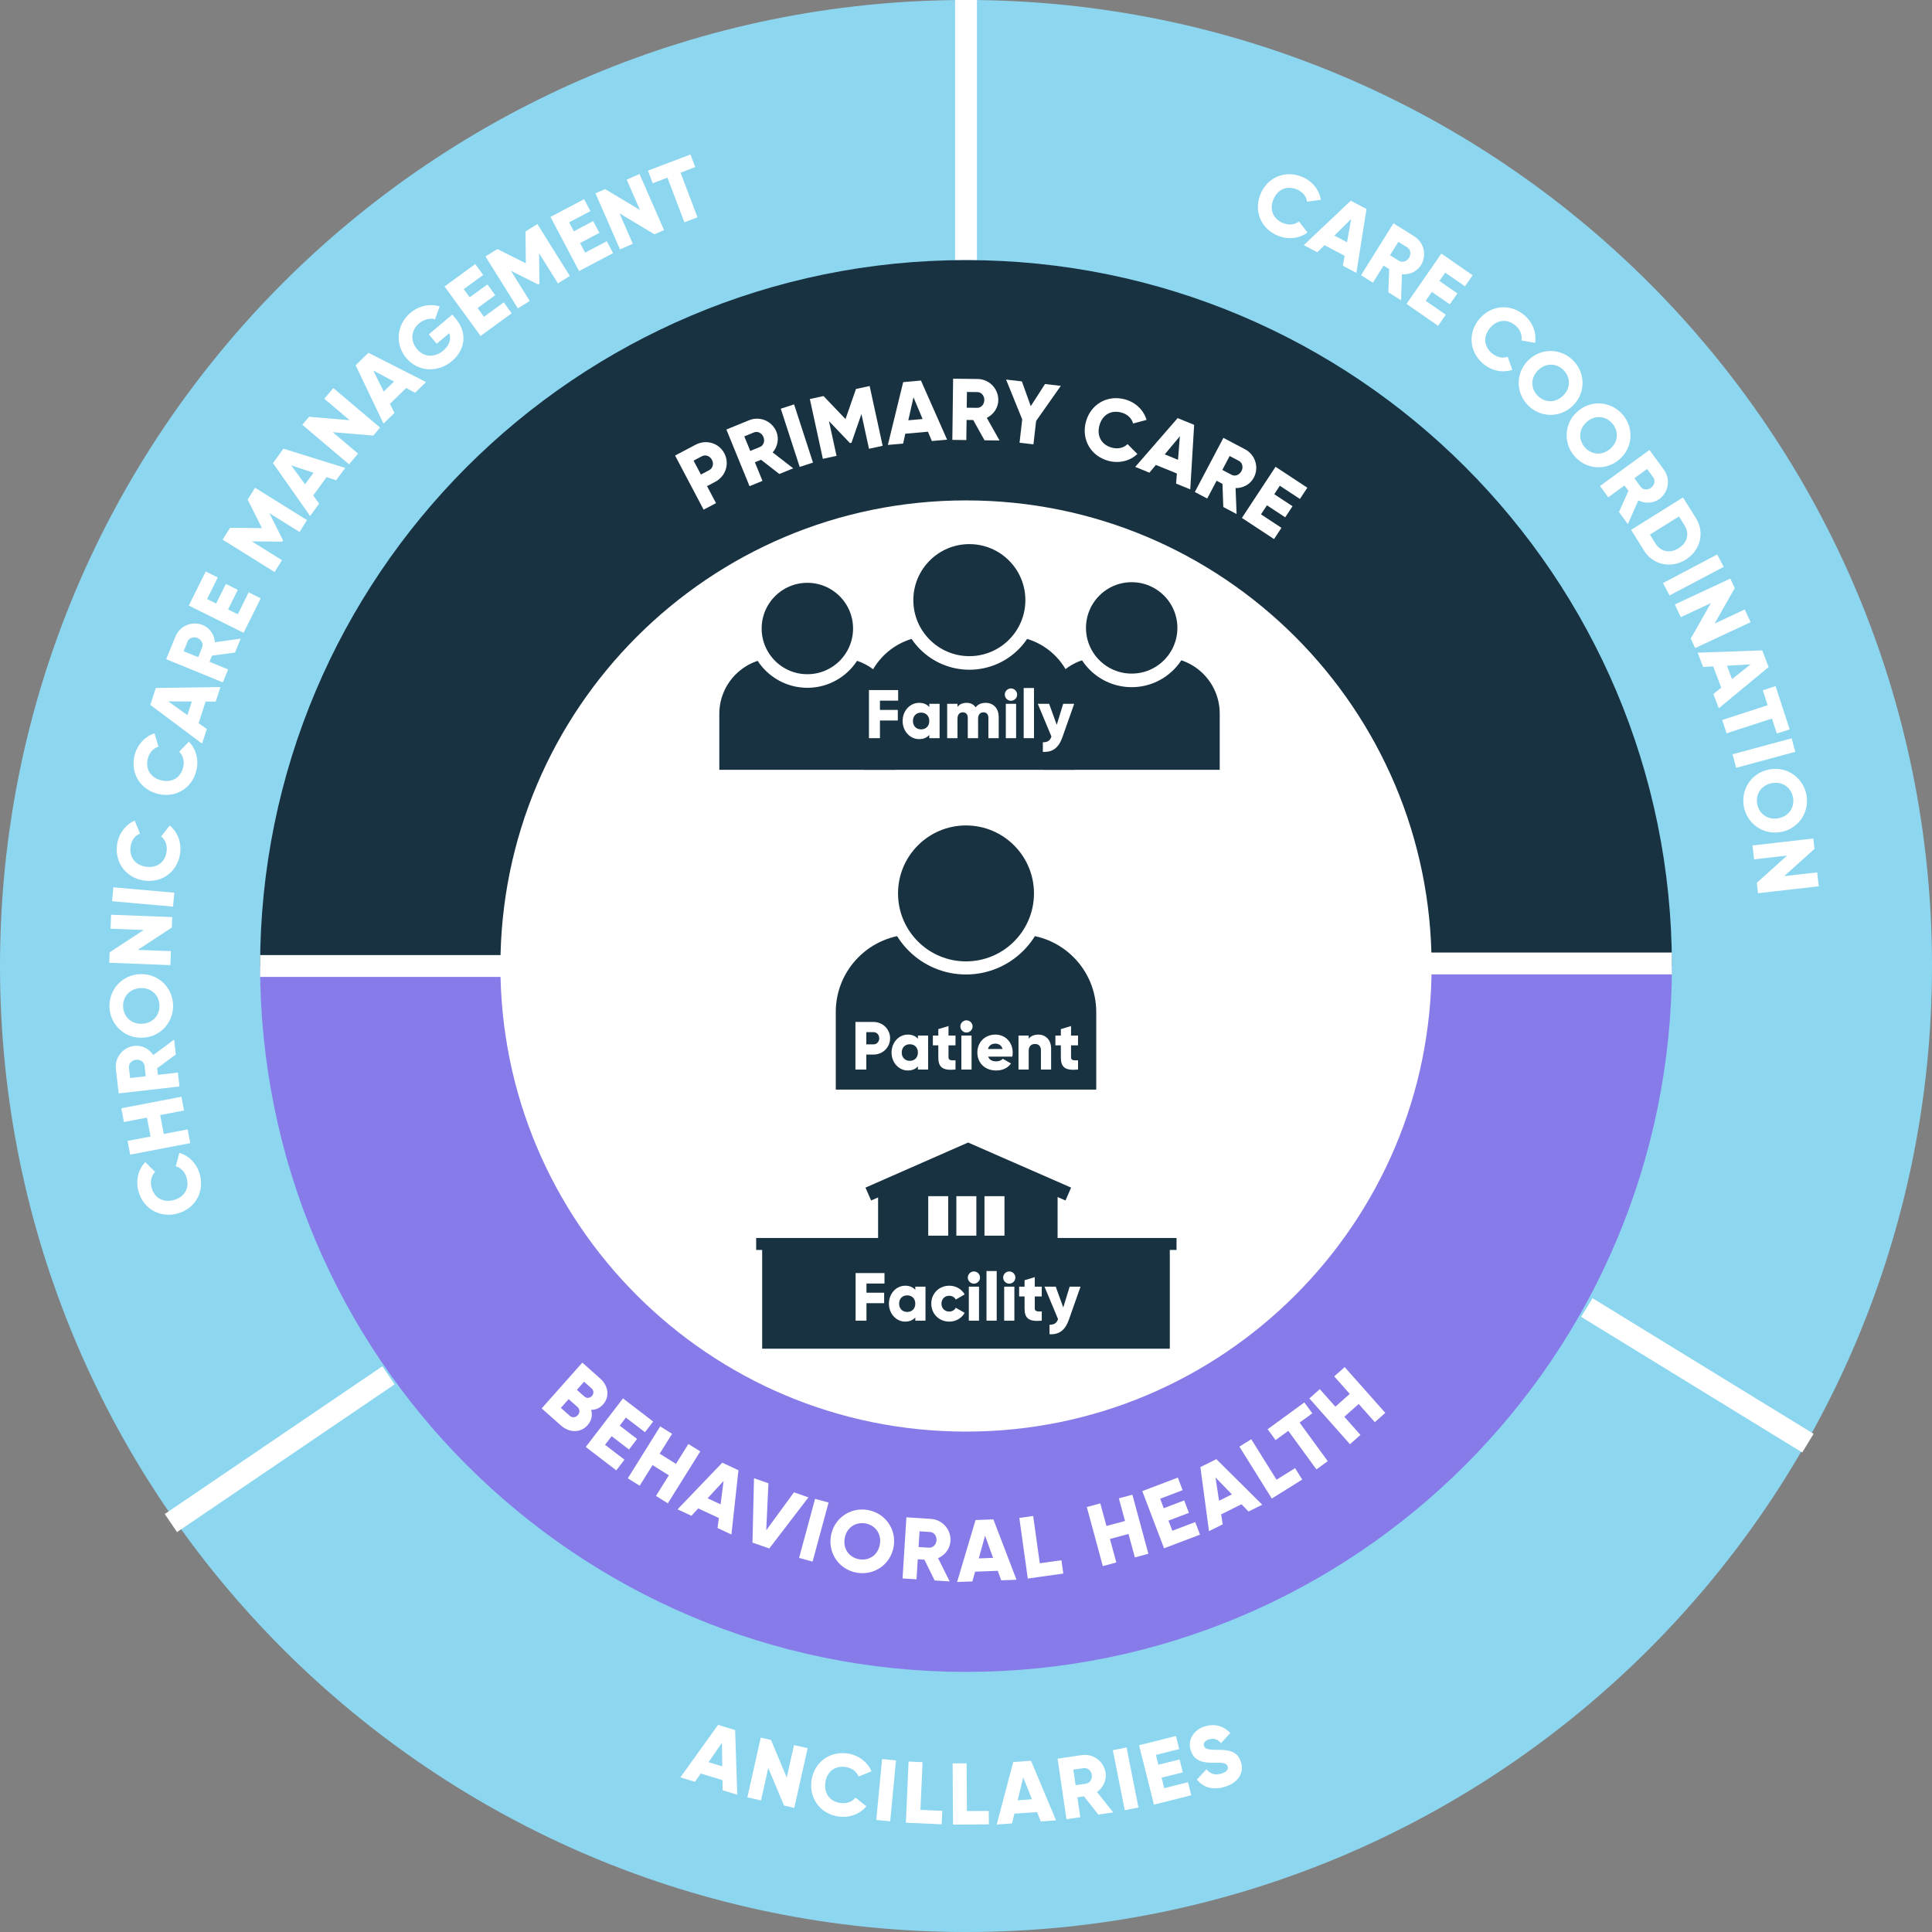 <?xml version="1.0" encoding="UTF-8"?>
<svg id="Layer_1" xmlns="http://www.w3.org/2000/svg" version="1.1" viewBox="0 0 280.196 280.196">
  <rect x="0" y="0" width="280.196" height="280.196" fill="#808080" stroke="none"/>
  <!-- Generator: Adobe Illustrator 29.1.0, SVG Export Plug-In . SVG Version: 2.1.0 Build 142)  -->
  <defs>
    <style>
      .st0 {
        stroke-width: 2.039px;
      }

      .st0, .st1, .st2, .st3, .st4, .st5 {
        fill: none;
      }

      .st0, .st5 {
        stroke: #183241;
      }

      .st6 {
        fill: #8dd6f0;
      }

      .st7 {
        fill: #183241;
      }

      .st1 {
        stroke: #877be9;
      }

      .st1, .st5 {
        stroke-width: 34.85px;
      }

      .st2 {
        stroke-width: 3.168px;
      }

      .st2, .st3, .st4 {
        stroke: #fff;
      }

      .st8 {
        fill: #fff;
      }

      .st3 {
        stroke-width: 1.899px;
      }

      .st4 {
        stroke-width: 1.968px;
      }
    </style>
  </defs>
  <path class="st6" d="M140.098,0C62.724,0,0,62.724,0,140.098s62.724,140.098,140.098,140.098"/>
  <path class="st6" d="M140.098,280.196c77.374,0,140.098-62.724,140.098-140.098S217.472,0,140.098,0"/>
  <path class="st8" d="M140.098,209.292c38.215,0,69.193-30.979,69.193-69.194s-30.978-69.193-69.193-69.193-69.193,30.979-69.193,69.193,30.979,69.194,69.193,69.194"/>
  <path class="st8" d="M25.735,175.997c-2.522.683-4.963-.667-5.662-3.25-.42-1.555-.021-3.134.99-4.208l1.437,1.424c-.559.558-.752,1.399-.517,2.268.411,1.518,1.692,2.222,3.222,1.808,1.53-.413,2.28-1.668,1.87-3.186-.235-.868-.829-1.51-1.588-1.698l.522-1.954c1.41.407,2.552,1.568,2.976,3.136.699,2.583-.729,4.979-3.249,5.661Z"/>
  <path class="st8" d="M17.592,160.732l8.718-1.67.382,1.992-3.462.663.525,2.74,3.462-.663.382,1.992-8.718,1.67-.382-1.992,3.338-.64-.525-2.74-3.338.64-.382-1.992Z"/>
  <path class="st8" d="M22.793,154.926l.109.958,2.897-.331.231,2.016-8.818,1.008-.403-3.527c-.191-1.676,1.003-3.178,2.678-3.369,1.084-.124,2.141.419,2.743,1.332l3.023-2.246.248,2.166-2.708,1.994ZM21.139,156.086l-.173-1.511c-.063-.555-.606-.952-1.249-.879s-1.081.583-1.019,1.138l.173,1.512,2.268-.26Z"/>
  <path class="st8" d="M20.665,150.503c-2.61.099-4.69-1.891-4.787-4.438-.097-2.547,1.827-4.689,4.437-4.787,2.61-.1,4.691,1.89,4.788,4.436.097,2.547-1.828,4.689-4.438,4.788ZM20.391,143.305c-1.583.06-2.592,1.24-2.537,2.685.055,1.444,1.15,2.545,2.734,2.485,1.584-.06,2.592-1.241,2.538-2.686-.055-1.444-1.15-2.545-2.734-2.484Z"/>
  <path class="st8" d="M16.111,132.664l8.87.337-.059,1.52-4.944,3.238,4.814.183-.077,2.027-8.869-.337.058-1.52,4.945-3.238-4.815-.183.077-2.027Z"/>
  <path class="st8" d="M16.437,128.683l8.841.785-.179,2.021-8.842-.785.18-2.021Z"/>
  <path class="st8" d="M20.91,127.709c-2.587-.362-4.303-2.561-3.932-5.211.224-1.595,1.211-2.89,2.562-3.482l.762,1.874c-.732.294-1.239.992-1.364,1.883-.218,1.557.684,2.708,2.254,2.928,1.569.219,2.752-.64,2.97-2.197.125-.891-.17-1.714-.795-2.185l1.247-1.593c1.138.928,1.732,2.444,1.507,4.052-.37,2.65-2.623,4.294-5.21,3.932Z"/>
  <path class="st8" d="M22.906,115.141c-2.538-.619-4.024-2.979-3.39-5.579.382-1.565,1.494-2.754,2.897-3.208l.57,1.94c-.758.219-1.333.863-1.546,1.737-.373,1.527.409,2.763,1.949,3.139,1.539.376,2.802-.361,3.175-1.888.214-.874.002-1.722-.572-2.254l1.4-1.459c1.039,1.037,1.478,2.606,1.094,4.182-.634,2.6-3.041,4.009-5.578,3.39Z"/>
  <path class="st8" d="M29.822,101.747l-1.019,3.136,1.191.853-.685,2.11-7.511-5.611.799-2.46,9.374-.13-.685,2.111-1.464-.009ZM27.826,101.738l-3.421-.017,2.778,1.995.643-1.978Z"/>
  <path class="st8" d="M30.748,95.088l-.364.893,2.7,1.103-.768,1.878-8.217-3.357,1.343-3.286c.639-1.562,2.408-2.304,3.969-1.667,1.01.413,1.676,1.397,1.764,2.488l3.731-.516-.825,2.019-3.333.446ZM28.741,95.309l.575-1.408c.211-.517-.074-1.126-.673-1.371-.599-.244-1.23-.009-1.44.508l-.575,1.408,2.113.863Z"/>
  <path class="st8" d="M36.063,85.908l1.748.869-2.482,4.997-7.949-3.95,2.455-4.94,1.748.869-1.552,3.123,1.317.654,1.411-2.839,1.726.858-1.41,2.839,1.408.699,1.58-3.18Z"/>
  <path class="st8" d="M44.52,75.435l-1.074,1.721-4.378-2.733,1.98,3.941-.121.194-4.41-.047,4.378,2.733-1.074,1.721-7.529-4.7,1.074-1.721,4.621.044-2.069-4.132,1.074-1.721,7.529,4.7Z"/>
  <path class="st8" d="M47.363,69.192l-1.942,2.664.865,1.181-1.308,1.793-5.394-7.669,1.525-2.09,8.949,2.792-1.308,1.793-1.389-.463ZM45.468,68.563l-3.245-1.08,2.021,2.76,1.225-1.68Z"/>
  <path class="st8" d="M48.345,56.282l6.777,5.731-.982,1.162-5.889-.497,3.679,3.111-1.31,1.549-6.778-5.731.982-1.162,5.89.496-3.68-3.111,1.31-1.549Z"/>
  <path class="st8" d="M58.907,56.272l-2.358,2.303.657,1.308-1.588,1.55-4.041-8.459,1.851-1.807,8.36,4.242-1.588,1.55-1.293-.688ZM57.144,55.336l-3.019-1.605,1.532,3.058,1.487-1.453Z"/>
  <path class="st8" d="M66.084,46.2c1.752,2.072,1.374,4.551-.523,6.155-2.131,1.801-4.986,1.526-6.633-.42-1.662-1.966-1.43-4.852.565-6.539,1.298-1.097,2.933-1.383,4.272-.956l-.678,1.869c-.657-.207-1.562-.041-2.327.606-1.143.966-1.282,2.53-.275,3.721.975,1.152,2.499,1.306,3.816.193.901-.761,1.155-1.657.851-2.511l-1.812,1.531-1.147-1.355,3.398-2.873.491.581Z"/>
  <path class="st8" d="M73.058,43.854l1.151,1.578-4.508,3.288-5.231-7.171,4.457-3.251,1.15,1.578-2.818,2.055.867,1.188,2.561-1.868,1.137,1.557-2.562,1.868.927,1.27,2.868-2.092Z"/>
  <path class="st8" d="M82.637,40.025l-1.721,1.074-2.732-4.378.047,4.41-.193.121-3.941-1.98,2.732,4.378-1.721,1.075-4.7-7.529,1.722-1.075,4.131,2.069-.044-4.621,1.721-1.074,4.7,7.529Z"/>
  <path class="st8" d="M88.002,34.983l.911,1.727-4.934,2.603-4.143-7.851,4.879-2.574.911,1.728-3.084,1.627.686,1.301,2.803-1.48.899,1.705-2.803,1.48.733,1.391,3.14-1.657Z"/>
  <path class="st8" d="M92.748,25.238l3.558,8.132-1.394.61-5.068-3.042,1.932,4.414-1.859.814-3.558-8.132,1.395-.61,5.067,3.042-1.931-4.415,1.858-.813Z"/>
  <path class="st8" d="M100.83,24.232l-2.133.81,2.46,6.472-1.897.721-2.46-6.471-2.133.81-.694-1.825,6.163-2.343.693,1.825Z"/>
  <path class="st8" d="M182.802,28.163c.988-2.418,3.542-3.539,6.019-2.527,1.49.609,2.503,1.887,2.744,3.341l-2.003.277c-.105-.783-.656-1.446-1.489-1.786-1.455-.596-2.793-.004-3.393,1.463s-.058,2.825,1.397,3.42c.833.34,1.703.257,2.313-.232l1.236,1.601c-1.179.874-2.796,1.077-4.299.464-2.477-1.013-3.515-3.602-2.526-6.019Z"/>
  <path class="st8" d="M195.008,37.098l-2.916-1.538-1.043,1.027-1.963-1.036,6.811-6.441,2.288,1.206-1.473,9.259-1.962-1.035.258-1.441ZM195.357,35.132l.601-3.367-2.439,2.397,1.839.971Z"/>
  <path class="st8" d="M201.473,39.029l-.818-.511-1.544,2.475-1.721-1.075,4.7-7.529,3.012,1.88c1.431.894,1.863,2.764.971,4.193-.578.926-1.661,1.415-2.751,1.317l-.123,3.765-1.85-1.154.124-3.36ZM201.594,37.013l1.29.807c.474.295,1.123.117,1.466-.432.342-.549.217-1.21-.257-1.506l-1.29-.805-1.209,1.935Z"/>
  <path class="st8" d="M209.681,45.647l-1.112,1.605-4.585-3.178,5.057-7.295,4.534,3.143-1.112,1.605-2.866-1.987-.838,1.208,2.605,1.807-1.098,1.584-2.605-1.806-.896,1.292,2.918,2.022Z"/>
  <path class="st8" d="M214.558,46.246c1.687-1.995,4.461-2.273,6.504-.545,1.23,1.039,1.798,2.566,1.579,4.024l-1.991-.354c.142-.777-.177-1.578-.865-2.16-1.2-1.015-2.655-.866-3.678.344-1.023,1.211-.928,2.67.272,3.685.688.581,1.54.771,2.273.493l.681,1.905c-1.392.468-2.991.16-4.231-.888-2.043-1.728-2.231-4.51-.544-6.504Z"/>
  <path class="st8" d="M221.661,52.234c1.869-1.825,4.746-1.746,6.527.078,1.78,1.822,1.792,4.701-.078,6.526-1.869,1.824-4.747,1.746-6.527-.077-1.781-1.824-1.79-4.703.078-6.527ZM226.693,57.387c1.134-1.107,1.09-2.659.08-3.693s-2.561-1.116-3.694-.009c-1.134,1.107-1.09,2.659-.08,3.693s2.56,1.115,3.694.009Z"/>
  <path class="st8" d="M228.856,59.613c1.995-1.687,4.859-1.402,6.505.545,1.645,1.945,1.45,4.817-.544,6.504s-4.86,1.402-6.505-.544c-1.646-1.946-1.45-4.818.544-6.505ZM233.506,65.113c1.21-1.023,1.277-2.574.344-3.678-.934-1.105-2.475-1.297-3.685-.273-1.21,1.023-1.277,2.574-.344,3.679.933,1.103,2.474,1.296,3.684.273Z"/>
  <path class="st8" d="M236.169,71.185l-.568-.779-2.356,1.719-1.196-1.639,7.171-5.231,2.092,2.868c.994,1.362.697,3.259-.665,4.252-.881.644-2.069.692-3.043.196l-1.52,3.446-1.285-1.763,1.37-3.07ZM237.035,69.361l.896,1.228c.329.451.998.528,1.52.146.522-.381.653-1.041.325-1.492l-.896-1.228-1.845,1.346Z"/>
  <path class="st8" d="M244.483,81.165c-2.13,1.329-4.752.768-6.048-1.308l-1.88-3.012,7.529-4.7,1.88,3.012c1.296,2.076.648,4.678-1.481,6.008ZM243.449,79.508c1.29-.807,1.597-2.135.858-3.318l-.806-1.291-4.216,2.633.806,1.291c.739,1.184,2.067,1.49,3.358.685Z"/>
  <path class="st8" d="M249.985,82.211l-7.851,4.142-.947-1.794,7.851-4.143.947,1.795Z"/>
  <path class="st8" d="M253.893,90.233l-8.042,3.755-.644-1.378,2.917-5.142-4.366,2.039-.858-1.839,8.043-3.755.644,1.379-2.917,5.141,4.366-2.039.858,1.839Z"/>
  <path class="st8" d="M249.633,99.734l-1.172-3.082-1.461.081-.789-2.074,9.369-.333.919,2.417-7.224,5.976-.789-2.074,1.146-.91ZM251.194,98.489l2.677-2.13-3.416.185.739,1.944Z"/>
  <path class="st8" d="M257.691,106.382l-.705-2.17-6.585,2.138-.627-1.93,6.585-2.138-.704-2.172,1.857-.603,2.036,6.271-1.857.604Z"/>
  <path class="st8" d="M260.367,109.035l-8.568,2.318-.53-1.958,8.568-2.318.53,1.958Z"/>
  <path class="st8" d="M256.577,111.593c2.565-.491,4.922,1.162,5.402,3.665.479,2.503-1.1,4.91-3.665,5.401-2.566.491-4.922-1.162-5.401-3.664-.48-2.504,1.099-4.911,3.665-5.402ZM257.932,118.667c1.557-.298,2.376-1.616,2.103-3.036-.272-1.42-1.52-2.343-3.077-2.045-1.557.299-2.376,1.617-2.104,3.037.273,1.42,1.52,2.343,3.077,2.044Z"/>
  <path class="st8" d="M263.773,128.535l-8.818,1.009-.173-1.512,4.398-3.949-4.787.548-.231-2.016,8.818-1.009.173,1.512-4.398,3.949,4.787-.548.231,2.016Z"/>
  <line class="st2" x1="140.098" y1="37.723" x2="140.098" y2="0"/>
  <line class="st2" x1="230.137" y1="189.63" x2="262.197" y2="209.297"/>
  <line class="st2" x1="56.343" y1="199.461" x2="24.786" y2="220.887"/>
  <path class="st5" d="M225.048,140.098c0-46.917-38.033-84.95-84.95-84.95s-84.95,38.033-84.95,84.95"/>
  <path class="st8" d="M104.778,258.17l-3.153-.959-.831,1.205-2.123-.645,5.471-7.613,2.475.753.304,9.37-2.123-.645-.019-1.465ZM104.75,256.174l-.047-3.421-1.942,2.815,1.989.606Z"/>
  <path class="st8" d="M117.136,253.535l-1.942,8.66-1.485-.332-2.287-5.451-1.054,4.701-1.98-.443,1.942-8.661,1.485.333,2.286,5.451,1.055-4.702,1.98.444Z"/>
  <path class="st8" d="M117.693,258.208c.379-2.585,2.588-4.286,5.235-3.898,1.594.233,2.883,1.23,3.467,2.584l-1.878.75c-.29-.735-.984-1.247-1.875-1.377-1.556-.228-2.712.667-2.941,2.235s.622,2.756,2.178,2.984c.891.13,1.715-.159,2.19-.781l1.584,1.257c-.935,1.132-2.455,1.717-4.061,1.481-2.647-.387-4.276-2.65-3.898-5.235Z"/>
  <path class="st8" d="M129.946,255.304l-.841,8.837-2.019-.192.841-8.836,2.019.191Z"/>
  <path class="st8" d="M136.657,262.626l-.086,1.95-5.194-.23.393-8.867,2.027.09-.307,6.916,3.167.141Z"/>
  <path class="st8" d="M143.401,262.635l.012,1.952-5.198.033-.056-8.876,2.029-.013.044,6.923,3.169-.02Z"/>
  <path class="st8" d="M150.403,262.802l-3.289.229-.346,1.423-2.214.154,2.394-9.065,2.58-.18,3.628,8.645-2.214.155-.539-1.361ZM149.663,260.947l-1.265-3.178-.81,3.323,2.075-.145Z"/>
  <path class="st8" d="M157.205,260.521l-.954.14.423,2.886-2.007.293-1.286-8.782,3.513-.514c1.669-.244,3.208.902,3.452,2.57.158,1.079-.351,2.153-1.245,2.784l2.341,2.951-2.157.316-2.079-2.643ZM155.994,258.904l1.506-.22c.552-.081.932-.636.839-1.276-.094-.64-.617-1.062-1.17-.982l-1.505.221.33,2.258Z"/>
  <path class="st8" d="M163.384,253.431l1.725,8.707-1.99.395-1.725-8.707,1.99-.395Z"/>
  <path class="st8" d="M172.291,258.473l.475,1.894-5.412,1.356-2.157-8.61,5.351-1.341.475,1.894-3.383.848.357,1.427,3.074-.77.469,1.87-3.074.77.382,1.525,3.444-.863Z"/>
  <path class="st8" d="M173.589,258.078l1.379-1.48c.518.611,1.183.926,2.142.634.922-.28,1.041-.714.941-1.042-.158-.52-.706-.58-2.087-.544-1.369.032-2.792-.198-3.286-1.823-.498-1.638.598-3.006,2.065-3.452,1.395-.425,2.69-.089,3.688.973l-1.346,1.456c-.477-.519-.991-.772-1.768-.536-.606.185-.817.581-.714.92.118.389.405.593,1.85.59,1.404-.003,2.984.007,3.53,1.802.498,1.639-.517,3.008-2.36,3.569-1.783.542-3.183.039-4.035-1.066Z"/>
  <path class="st8" d="M105.046,65.741c.787,1.492.221,3.325-1.328,4.141l-1.178.621,1.303,2.468-1.795.946-4.143-7.85,2.973-1.568c1.548-.816,3.381-.249,4.168,1.242ZM103.251,66.688c-.302-.572-.936-.796-1.485-.506l-1.178.622,1.065,2.019,1.178-.622c.549-.29.722-.94.42-1.512Z"/>
  <path class="st8" d="M110.372,66.678l-.893.364,1.103,2.7-1.878.768-3.357-8.217,3.287-1.343c1.56-.639,3.33.104,3.968,1.665.413,1.01.177,2.175-.541,3.002l2.981,2.303-2.019.824-2.652-2.066ZM108.808,65.399l1.408-.575c.517-.211.752-.841.508-1.44-.245-.599-.855-.884-1.371-.672l-1.408.575.863,2.112Z"/>
  <path class="st8" d="M115.166,58.647l2.741,8.442-1.93.626-2.741-8.442,1.93-.626Z"/>
  <path class="st8" d="M128.011,64.654l-1.982.432-1.098-5.043-1.441,4.168-.224.049-3.043-3.191,1.098,5.043-1.982.432-1.888-8.673,1.982-.432,3.192,3.34,1.515-4.365,1.982-.432,1.889,8.673Z"/>
  <path class="st8" d="M134.578,62.61l-3.283.292-.318,1.429-2.211.196,2.222-9.108,2.576-.229,3.791,8.574-2.21.196-.566-1.351ZM133.804,60.77l-1.324-3.154-.747,3.338,2.071-.184Z"/>
  <path class="st8" d="M141.146,60.916l-.964-.012-.037,2.917-2.028-.025.112-8.876,3.55.045c1.687.021,3.025,1.395,3.004,3.082-.014,1.091-.685,2.071-1.668,2.553l1.848,3.283-2.18-.027-1.637-2.938ZM140.204,59.129l1.522.019c.558.007,1.021-.482,1.029-1.129.008-.646-.442-1.147-1-1.154l-1.522-.019-.029,2.283Z"/>
  <path class="st8" d="M150.267,61.051l-.387,3.39-2.016-.231.387-3.39-2.34-5.768,2.293.262,1.287,3.593,2.064-3.21,2.293.263-3.581,5.091Z"/>
  <path class="st8" d="M157.489,61.17c.683-2.522,3.078-3.948,5.661-3.25,1.555.421,2.716,1.563,3.135,2.977l-1.953.523c-.201-.765-.83-1.355-1.698-1.59-1.518-.41-2.772.341-3.186,1.87-.414,1.53.29,2.812,1.808,3.222.869.235,1.722.045,2.268-.516l1.424,1.435c-1.062,1.014-2.642,1.414-4.208.99-2.583-.699-3.932-3.141-3.25-5.662Z"/>
  <path class="st8" d="M170.688,68.674l-3.052-1.246-.939,1.123-2.054-.839,6.15-7.075,2.394.979-.564,9.357-2.054-.839.116-1.46ZM170.845,66.683l.27-3.41-2.195,2.624,1.926.786Z"/>
  <path class="st8" d="M177.295,70.171l-.853-.449-1.361,2.579-1.795-.946,4.142-7.851,3.14,1.657c1.492.787,2.059,2.62,1.272,4.111-.509.965-1.553,1.531-2.648,1.513l.15,3.765-1.929-1.018-.12-3.361ZM177.271,68.151l1.346.71c.494.261,1.128.036,1.43-.536.302-.571.129-1.222-.365-1.482l-1.346-.71-1.065,2.019Z"/>
  <path class="st8" d="M185.848,76.551l-1.074,1.631-4.661-3.068,4.88-7.414,4.608,3.033-1.074,1.631-2.913-1.917-.809,1.228,2.648,1.743-1.06,1.609-2.648-1.742-.864,1.312,2.966,1.953Z"/>
  <path class="st1" d="M55.148,140.098c0,46.917,38.033,84.95,84.95,84.95s84.95-38.033,84.95-84.95"/>
  <path class="st8" d="M85.219,206.692c-1.044,1.177-2.683,1.095-3.869.043l-2.789-2.475,5.891-6.639,2.599,2.306c1.157,1.026,1.431,2.609.413,3.757-.488.551-1.093.793-1.731.786.216.751.084,1.55-.514,2.222ZM83.802,205.233c.328-.37.317-.855-.062-1.19l-1.271-1.128-1.128,1.27,1.271,1.129c.379.336.861.289,1.19-.081ZM84.707,200.392l-1.044,1.176,1.081.959c.341.303.797.268,1.101-.074.303-.342.293-.791-.057-1.102l-1.081-.959Z"/>
  <path class="st8" d="M90.567,211.697l-1.188,1.549-4.428-3.394,5.4-7.043,4.377,3.356-1.188,1.55-2.768-2.122-.894,1.168,2.516,1.928-1.173,1.53-2.516-1.929-.957,1.248,2.818,2.16Z"/>
  <path class="st8" d="M101.557,210.495l-4.7,7.53-1.721-1.074,1.867-2.99-2.366-1.478-1.867,2.99-1.721-1.074,4.7-7.529,1.721,1.074-1.799,2.883,2.366,1.478,1.799-2.883,1.721,1.074Z"/>
  <path class="st8" d="M104.253,220.155l-2.987-1.395-.992,1.076-2.011-.939,6.49-6.766,2.344,1.094-1.02,9.319-2.012-.939.189-1.452ZM104.506,218.174l.436-3.393-2.32,2.513,1.884.88Z"/>
  <path class="st8" d="M109.35,214.386l2.093.737-.315,6.811,4.022-5.506,2.093.737-5.675,7.41-2.439-.858.222-9.332Z"/>
  <path class="st8" d="M120.166,217.909l-2.318,8.568-1.958-.53,2.318-8.568,1.958.53Z"/>
  <path class="st8" d="M120.502,222.785c.427-2.578,2.793-4.216,5.308-3.799,2.514.416,4.226,2.731,3.799,5.308-.427,2.577-2.794,4.216-5.308,3.799-2.515-.417-4.226-2.731-3.799-5.308ZM127.607,223.963c.259-1.565-.694-2.789-2.12-3.025-1.427-.236-2.724.615-2.983,2.18-.259,1.563.694,2.788,2.121,3.024,1.426.235,2.723-.616,2.982-2.179Z"/>
  <path class="st8" d="M134.066,226.195l-.962-.06-.184,2.911-2.025-.129.561-8.858,3.543.225c1.683.106,2.951,1.547,2.845,3.229-.069,1.089-.789,2.034-1.795,2.466l1.679,3.372-2.177-.139-1.486-3.017ZM133.217,224.363l1.519.097c.557.035,1.044-.43,1.085-1.076.041-.644-.383-1.167-.94-1.202l-1.519-.097-.144,2.278Z"/>
  <path class="st8" d="M144.709,227.814l-3.295.126-.39,1.411-2.218.085,2.679-8.984,2.585-.098,3.353,8.755-2.218.085-.496-1.377ZM144.028,225.937l-1.163-3.217-.915,3.296,2.078-.079Z"/>
  <path class="st8" d="M153.939,226.279l.27,1.934-5.148.72-1.23-8.79,2.009-.281.96,6.856,3.14-.439Z"/>
  <path class="st8" d="M164.229,216.772l2.318,8.568-1.959.53-.92-3.402-2.693.729.921,3.402-1.958.53-2.318-8.567,1.958-.53.888,3.281,2.693-.729-.889-3.281,1.959-.53Z"/>
  <path class="st8" d="M173.343,220.742l.693,1.825-5.215,1.982-3.154-8.296,5.156-1.96.694,1.825-3.26,1.239.522,1.375,2.963-1.127.685,1.802-2.963,1.127.56,1.47,3.318-1.262Z"/>
  <path class="st8" d="M180.054,218.16l-2.952,1.467.224,1.446-1.987.988-1.247-9.291,2.316-1.151,6.652,6.606-1.987.988-1.019-1.051ZM178.662,216.727l-2.381-2.456.519,3.381,1.861-.926Z"/>
  <path class="st8" d="M187.825,212.923l1.034,1.656-4.41,2.753-4.701-7.529,1.722-1.074,3.667,5.873,2.688-1.679Z"/>
  <path class="st8" d="M190.324,204.971l-1.845,1.345,4.08,5.594-1.639,1.195-4.08-5.594-1.844,1.345-1.15-1.578,5.326-3.885,1.151,1.578Z"/>
  <path class="st8" d="M195.017,198.268l5.891,6.639-1.518,1.347-2.34-2.637-2.086,1.852,2.339,2.637-1.517,1.346-5.892-6.639,1.517-1.346,2.256,2.542,2.087-1.852-2.255-2.542,1.518-1.347Z"/>
  <line class="st2" x1="37.723" y1="140.098" x2="73.376" y2="140.098"/>
  <line class="st2" x1="206.82" y1="139.729" x2="242.473" y2="139.729"/>
  <path class="st7" d="M132.464,135.519c-6.216,0-11.254,5.039-11.254,11.254v11.254h37.777v-11.254c0-6.215-5.039-11.254-11.254-11.254h-15.269Z"/>
  <g>
    <path class="st8" d="M129.09,150.579c0,1.311-1.055,2.366-2.415,2.366h-1.035v2.168h-1.577v-6.9h2.612c1.36,0,2.415,1.055,2.415,2.366ZM127.513,150.579c0-.503-.355-.887-.838-.887h-1.035v1.774h1.035c.483,0,.838-.385.838-.887Z"/>
    <path class="st8" d="M134.603,150.184v4.929h-1.479v-.463c-.325.374-.808.602-1.469.602-1.291,0-2.356-1.134-2.356-2.603s1.065-2.602,2.356-2.602c.661,0,1.144.227,1.469.601v-.463h1.479ZM133.124,152.649c0-.739-.493-1.203-1.173-1.203s-1.173.463-1.173,1.203.493,1.203,1.173,1.203,1.173-.463,1.173-1.203Z"/>
    <path class="st8" d="M137.562,151.604v1.745c0,.424.365.463,1.015.424v1.341c-1.932.197-2.494-.384-2.494-1.765v-1.745h-.789v-1.419h.789v-.936l1.478-.443v1.38h1.015v1.419h-1.015Z"/>
    <path class="st8" d="M139.28,148.863c0-.483.404-.887.887-.887.483,0,.887.404.887.887s-.404.887-.887.887c-.483,0-.887-.404-.887-.887ZM139.427,150.184h1.478v4.929h-1.478v-4.929Z"/>
    <path class="st8" d="M144.495,153.93c.404,0,.749-.158.946-.375l1.183.68c-.483.67-1.212,1.016-2.148,1.016-1.686,0-2.731-1.134-2.731-2.603s1.065-2.602,2.622-2.602c1.44,0,2.504,1.114,2.504,2.602,0,.207-.019.404-.059.591h-3.499c.188.513.641.69,1.183.69ZM145.402,152.136c-.158-.572-.601-.778-1.045-.778-.561,0-.936.276-1.074.778h2.119Z"/>
    <path class="st8" d="M152.442,152.087v3.026h-1.478v-2.809c0-.611-.384-.897-.857-.897-.542,0-.917.315-.917,1.015v2.691h-1.478v-4.929h1.478v.463c.266-.365.759-.601,1.41-.601.996,0,1.843.71,1.843,2.04Z"/>
    <path class="st8" d="M155.333,151.604v1.745c0,.424.365.463,1.015.424v1.341c-1.932.197-2.494-.384-2.494-1.765v-1.745h-.789v-1.419h.789v-.936l1.478-.443v1.38h1.015v1.419h-1.015Z"/>
  </g>
  <path class="st7" d="M140.098,140.378c5.968,0,10.807-4.838,10.807-10.807s-4.839-10.807-10.807-10.807-10.807,4.839-10.807,10.807,4.839,10.807,10.807,10.807"/>
  <circle class="st3" cx="140.098" cy="129.571" r="10.807"/>
  <path class="st7" d="M135.003,92.251c-5.355,0-9.695,4.341-9.695,9.696v9.695h30.555v-9.695c0-5.355-4.341-9.696-9.696-9.696h-11.164Z"/>
  <path class="st7" d="M140.585,96.145c5.03,0,9.108-4.078,9.108-9.108s-4.078-9.108-9.108-9.108-9.108,4.078-9.108,9.108,4.078,9.108,9.108,9.108"/>
  <circle class="st4" cx="140.585" cy="87.037" r="9.108"/>
  <path class="st7" d="M159.507,95.345c-4.5,0-8.148,3.648-8.148,8.148v8.149h25.537v-8.149c0-4.5-3.648-8.148-8.148-8.148h-9.241Z"/>
  <path class="st7" d="M164.127,98.675c4.204,0,7.612-3.408,7.612-7.612s-3.408-7.612-7.612-7.612-7.612,3.408-7.612,7.612,3.408,7.612,7.612,7.612"/>
  <circle class="st4" cx="164.127" cy="91.063" r="7.612"/>
  <path class="st7" d="M112.424,95.435c-4.475,0-8.103,3.628-8.103,8.103v8.104h25.537v-8.104c0-4.475-3.628-8.103-8.103-8.103h-9.331Z"/>
  <path class="st7" d="M117.09,98.765c4.204,0,7.612-3.408,7.612-7.612s-3.408-7.612-7.612-7.612-7.612,3.408-7.612,7.612,3.408,7.612,7.612,7.612"/>
  <circle class="st4" cx="117.09" cy="91.153" r="7.612"/>
  <g>
    <path class="st8" d="M127.617,101.614v1.345h2.591v1.535h-2.591v2.561h-1.594v-6.975h4.235v1.534h-2.641Z"/>
    <path class="st8" d="M136.269,102.072v4.982h-1.495v-.468c-.329.378-.817.608-1.485.608-1.305,0-2.381-1.146-2.381-2.631s1.076-2.63,2.381-2.63c.668,0,1.156.23,1.485.608v-.468h1.495ZM134.774,104.563c0-.747-.498-1.215-1.186-1.215s-1.185.468-1.185,1.215c0,.748.498,1.216,1.185,1.216s1.186-.468,1.186-1.216Z"/>
    <path class="st8" d="M144.841,103.995v3.059h-1.495v-2.929c0-.498-.239-.817-.717-.817-.498,0-.777.349-.777.936v2.81h-1.495v-2.929c0-.498-.239-.817-.717-.817-.498,0-.777.349-.777.936v2.81h-1.495v-4.982h1.495v.459c.23-.339.668-.598,1.335-.598.588,0,1.026.239,1.305.658.279-.398.737-.658,1.445-.658,1.146,0,1.893.817,1.893,2.062Z"/>
    <path class="st8" d="M145.723,100.737c0-.488.409-.896.897-.896s.896.409.896.896c0,.488-.408.897-.896.897s-.897-.409-.897-.897ZM145.872,102.072h1.495v4.982h-1.495v-4.982Z"/>
    <path class="st8" d="M148.464,99.78h1.495v7.274h-1.495v-7.274Z"/>
    <path class="st8" d="M155.789,102.072l-1.704,4.832c-.558,1.584-1.445,2.212-2.84,2.142v-1.395c.697,0,1.026-.219,1.246-.827l-1.983-4.753h1.644l1.106,3.049.936-3.049h1.594Z"/>
  </g>
  <rect class="st7" x="110.535" y="180.955" width="59.12" height="14.644"/>
  <polygon class="st7" points="127.349 173.361 127.349 184.751 153.383 184.751 153.383 173.361 140.367 167.327 127.349 173.361"/>
  <rect class="st7" x="109.667" y="179.543" width="60.964" height="1.736"/>
  <polyline class="st0" points="125.928 173.173 140.404 166.812 154.934 173.173"/>
  <g>
    <path class="st8" d="M125.664,186.15v1.331h2.563v1.518h-2.563v2.533h-1.577v-6.9h4.189v1.518h-2.612Z"/>
    <path class="st8" d="M134.222,186.603v4.929h-1.478v-.463c-.325.374-.808.602-1.469.602-1.291,0-2.356-1.134-2.356-2.603s1.065-2.602,2.356-2.602c.661,0,1.144.227,1.469.601v-.463h1.478ZM132.744,189.067c0-.739-.493-1.203-1.173-1.203s-1.173.463-1.173,1.203.493,1.203,1.173,1.203,1.173-.463,1.173-1.203Z"/>
    <path class="st8" d="M135.063,189.067c0-1.469,1.114-2.602,2.612-2.602.956,0,1.804.502,2.228,1.262l-1.292.749c-.168-.345-.522-.552-.956-.552-.641,0-1.114.463-1.114,1.144s.473,1.144,1.114,1.144c.434,0,.798-.207.956-.552l1.292.739c-.424.769-1.262,1.272-2.228,1.272-1.498,0-2.612-1.134-2.612-2.603Z"/>
    <path class="st8" d="M140.359,185.282c0-.483.404-.887.887-.887.483,0,.887.404.887.887s-.404.887-.887.887c-.483,0-.887-.404-.887-.887ZM140.507,186.603h1.478v4.929h-1.478v-4.929Z"/>
    <path class="st8" d="M143.071,184.336h1.478v7.196h-1.478v-7.196Z"/>
    <path class="st8" d="M145.487,185.282c0-.483.404-.887.887-.887.483,0,.887.404.887.887s-.404.887-.887.887c-.483,0-.887-.404-.887-.887ZM145.635,186.603h1.478v4.929h-1.478v-4.929Z"/>
    <path class="st8" d="M150.072,188.023v1.745c0,.424.365.463,1.015.424v1.341c-1.932.197-2.494-.384-2.494-1.765v-1.745h-.789v-1.419h.789v-.936l1.478-.443v1.38h1.015v1.419h-1.015Z"/>
    <path class="st8" d="M156.707,186.603l-1.685,4.781c-.552,1.567-1.429,2.188-2.809,2.12v-1.38c.69,0,1.015-.217,1.232-.818l-1.961-4.702h1.627l1.094,3.017.926-3.017h1.577Z"/>
  </g>
  <rect class="st8" x="138.699" y="173.481" width="2.9" height="5.726"/>
  <rect class="st8" x="142.778" y="173.481" width="2.9" height="5.726"/>
  <rect class="st8" x="134.621" y="173.481" width="2.9" height="5.726"/>
</svg>